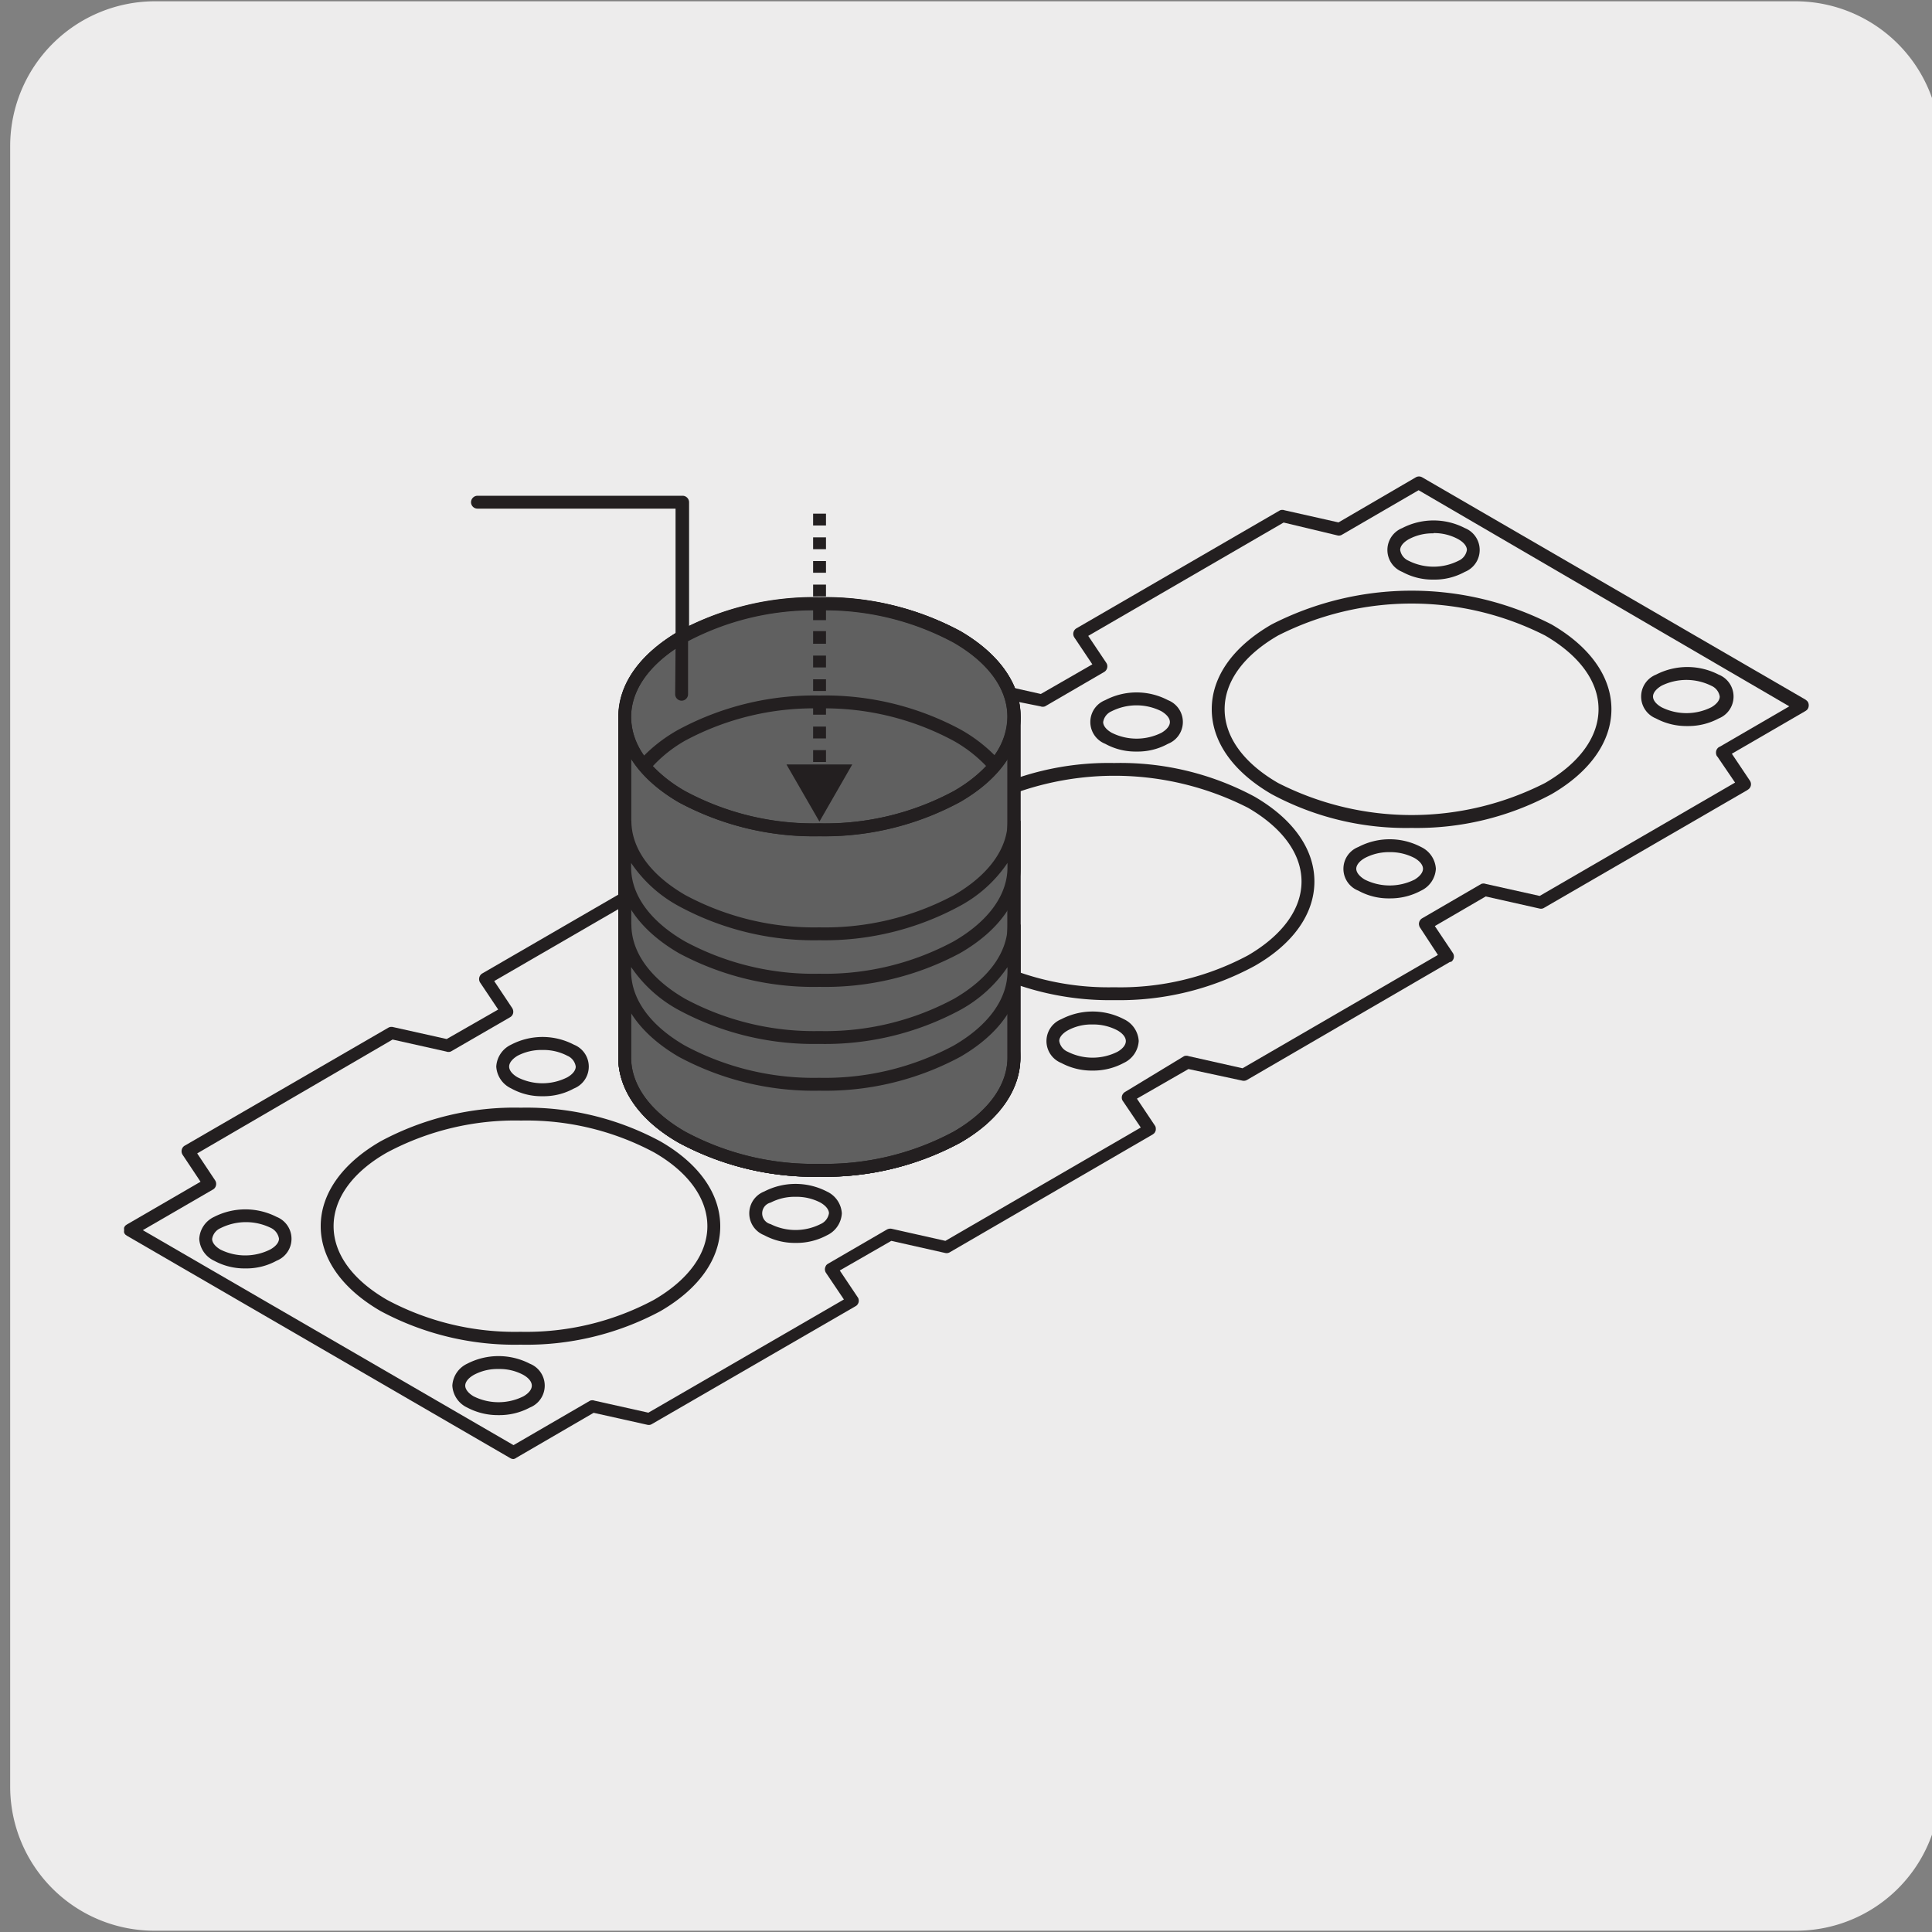 <svg xmlns="http://www.w3.org/2000/svg" xmlns:xlink="http://www.w3.org/1999/xlink" viewBox="0 0 150 150"><rect x="0" y="0" width="150" height="150" fill="#808080" stroke="none"/><defs><style>.cls-1{fill:none;}.cls-2{fill:#edecec;}.cls-3{clip-path:url(#clip-path);}.cls-4{clip-path:url(#clip-path-2);}.cls-5{fill:#231f20;}.cls-6{fill:#606060;}</style><clipPath id="clip-path"><rect class="cls-1" x="-15.52" y="-1879.37" width="195.31" height="167.61"/></clipPath><clipPath id="clip-path-2"><rect class="cls-1" x="-627.9" y="-2126.58" width="1939.57" height="2456.78"/></clipPath></defs><title>14522-02</title><g id="Capa_2" data-name="Capa 2"><path class="cls-2" d="M12,.1H139.35a11.25,11.25,0,0,1,11.29,11.21v127.4a11.19,11.19,0,0,1-11.19,11.19H12A11.19,11.19,0,0,1,.79,138.71h0V11.34A11.25,11.25,0,0,1,12,.1Z"/></g><g id="Capa_3" data-name="Capa 3"><path class="cls-5" d="M38.71,109.87a5.06,5.06,0,0,1-2.44-.59,2,2,0,0,1-1.15-1.7,2,2,0,0,1,1.15-1.7h0a5.3,5.3,0,0,1,4.87,0,1.83,1.83,0,0,1,0,3.4A5,5,0,0,1,38.71,109.87Zm0-3.58a3.85,3.85,0,0,0-1.93.46h0c-.42.24-.66.55-.66.83s.24.59.65.83a4.32,4.32,0,0,0,3.87,0c.42-.24.65-.54.65-.83s-.23-.59-.65-.83A3.88,3.88,0,0,0,38.71,106.29Zm1.7-1.89a22,22,0,0,1-10.86-2.61c-3-1.74-4.65-4.08-4.65-6.59s1.65-4.86,4.65-6.59A21.92,21.92,0,0,1,40.41,86h.05a21.9,21.9,0,0,1,10.82,2.62c3,1.73,4.64,4.07,4.64,6.59s-1.65,4.85-4.65,6.59h0A22,22,0,0,1,40.41,104.4ZM40.46,87a21.14,21.14,0,0,0-10.41,2.48C27.37,91,25.9,93.05,25.9,95.2s1.47,4.17,4.15,5.72a21,21,0,0,0,10.36,2.48,21,21,0,0,0,10.36-2.48c2.67-1.55,4.15-3.58,4.15-5.72S53.45,91,50.78,89.47A21,21,0,0,0,40.46,87ZM19.06,98.48a4.93,4.93,0,0,1-2.44-.6,2,2,0,0,1-1.15-1.69,2,2,0,0,1,1.15-1.71h0a5.34,5.34,0,0,1,4.86,0,1.83,1.83,0,0,1,0,3.4A4.86,4.86,0,0,1,19.06,98.48Zm-1.93-3.13a1.1,1.1,0,0,0-.66.84c0,.29.24.59.65.83A4.32,4.32,0,0,0,21,97c.42-.24.66-.54.66-.83a1.13,1.13,0,0,0-.66-.85A4.4,4.4,0,0,0,17.13,95.35ZM61.77,96.5a5,5,0,0,1-2.44-.6,1.82,1.82,0,0,1,0-3.39,5.3,5.3,0,0,1,4.87,0,2,2,0,0,1,1.16,1.69,2,2,0,0,1-1.16,1.71A5,5,0,0,1,61.77,96.5Zm0-3.58a4.05,4.05,0,0,0-1.94.45h0a.86.86,0,0,0,0,1.67,4.32,4.32,0,0,0,3.87,0,1.1,1.1,0,0,0,.66-.84c0-.28-.24-.59-.66-.83A4,4,0,0,0,61.77,92.92ZM42.12,85.11a4.8,4.8,0,0,1-2.44-.61,2,2,0,0,1-1.15-1.69,2,2,0,0,1,1.15-1.7h0a5.26,5.26,0,0,1,4.88,0,1.83,1.83,0,0,1,0,3.4A4.86,4.86,0,0,1,42.12,85.11Zm0-3.59a4,4,0,0,0-1.94.45h0c-.41.25-.65.55-.65.84s.24.59.65.83a4.26,4.26,0,0,0,3.87,0c.42-.24.65-.54.65-.83a1.08,1.08,0,0,0-.65-.84A4,4,0,0,0,42.12,81.52Zm42.71,1.6a5,5,0,0,1-2.43-.59,1.83,1.83,0,0,1,0-3.4,5.25,5.25,0,0,1,4.86,0,2,2,0,0,1,1.15,1.69,2,2,0,0,1-1.15,1.7A5,5,0,0,1,84.83,83.12Zm0-3.58A3.84,3.84,0,0,0,82.9,80h0c-.42.24-.66.54-.66.82a1.1,1.1,0,0,0,.66.84,4.3,4.3,0,0,0,3.86,0c.42-.24.65-.54.65-.83s-.23-.59-.65-.83A4,4,0,0,0,84.82,79.54Zm1.71-1.89A22,22,0,0,1,75.67,75C72.67,73.29,71,71,71,68.45h0c0-2.5,1.64-4.84,4.64-6.59a22,22,0,0,1,10.86-2.62A22,22,0,0,1,97.4,61.85c3,1.74,4.65,4.08,4.65,6.59S100.4,73.29,97.4,75h0A22,22,0,0,1,86.53,77.65ZM72,68.44c0,2.14,1.47,4.17,4.14,5.73a21,21,0,0,0,10.36,2.48A21,21,0,0,0,96.9,74.17c2.67-1.56,4.15-3.59,4.15-5.73s-1.48-4.17-4.15-5.72a22.82,22.82,0,0,0-20.73,0C73.5,64.28,72,66.31,72,68.44Zm-6.85,3.28a5,5,0,0,1-2.43-.58,2,2,0,0,1-1.16-1.71,2,2,0,0,1,1.16-1.69h0a5.28,5.28,0,0,1,4.86,0,2,2,0,0,1,1.16,1.69,2,2,0,0,1-1.16,1.71A5,5,0,0,1,65.18,71.72ZM63.25,68.6c-.42.24-.66.55-.66.83a1.1,1.1,0,0,0,.66.84,4.36,4.36,0,0,0,3.86,0,1.1,1.1,0,0,0,.66-.84c0-.28-.24-.59-.66-.83a4.36,4.36,0,0,0-3.86,0Zm44.64,1.15a4.86,4.86,0,0,1-2.43-.6,1.82,1.82,0,0,1,0-3.39,5.24,5.24,0,0,1,4.87,0,2,2,0,0,1,1.15,1.69,2,2,0,0,1-1.15,1.7A5,5,0,0,1,107.89,69.75Zm0-3.59a4,4,0,0,0-1.93.46h0c-.42.24-.66.55-.66.83s.24.59.66.84a4.32,4.32,0,0,0,3.87,0c.41-.25.65-.55.65-.84s-.24-.59-.65-.83A4.06,4.06,0,0,0,107.89,66.16Zm1.7-1.88a22,22,0,0,1-10.86-2.62c-3-1.74-4.65-4.08-4.65-6.6s1.65-4.85,4.65-6.58a23.84,23.84,0,0,1,21.73,0c3,1.74,4.65,4.08,4.65,6.58s-1.65,4.86-4.65,6.6h0A22.13,22.13,0,0,1,109.59,64.28ZM95.08,55.06c0,2.15,1.47,4.18,4.15,5.73a22.82,22.82,0,0,0,20.73,0c2.68-1.55,4.15-3.59,4.15-5.73s-1.47-4.16-4.15-5.72a22.9,22.9,0,0,0-20.73,0C96.55,50.89,95.08,52.92,95.08,55.06Zm-6.84,3.29a4.86,4.86,0,0,1-2.43-.6,1.82,1.82,0,0,1,0-3.39h0a5.24,5.24,0,0,1,4.87,0,1.82,1.82,0,0,1,0,3.39A4.86,4.86,0,0,1,88.24,58.35Zm-1.93-3.13a1.1,1.1,0,0,0-.66.84c0,.29.24.59.66.83a4.32,4.32,0,0,0,3.87,0c.41-.24.65-.54.65-.83s-.24-.59-.66-.84a4.3,4.3,0,0,0-3.86,0ZM131,56.37a5,5,0,0,1-2.43-.59,1.83,1.83,0,0,1,0-3.4h0a5.3,5.3,0,0,1,4.87,0,1.83,1.83,0,0,1,0,3.4A5,5,0,0,1,131,56.37ZM129,53.24c-.42.25-.66.55-.66.84s.24.59.66.83a4.32,4.32,0,0,0,3.87,0c.41-.24.65-.54.65-.83a1.1,1.1,0,0,0-.66-.84,4.36,4.36,0,0,0-3.86,0ZM111.3,45a4.89,4.89,0,0,1-2.43-.6,1.83,1.83,0,0,1,0-3.4,5.28,5.28,0,0,1,4.86,0,1.83,1.83,0,0,1,0,3.4A4.86,4.86,0,0,1,111.3,45Zm0-3.59a3.85,3.85,0,0,0-1.93.46h0c-.42.24-.66.54-.66.83a1.1,1.1,0,0,0,.66.84,4.3,4.3,0,0,0,3.86,0,1.1,1.1,0,0,0,.66-.84c0-.29-.24-.59-.66-.83A3.88,3.88,0,0,0,111.3,41.39Z"/><path class="cls-5" d="M39.87,113.28a.47.47,0,0,1-.25-.07L9.85,95.94l-.11-.08h0a.49.49,0,0,1-.1-.15.45.45,0,0,1,0-.2.52.52,0,0,1,0-.21.65.65,0,0,1,.1-.15h0l.11-.08,5.72-3.32-1.39-2.09a.5.5,0,0,1-.07-.39.48.48,0,0,1,.23-.32l15.81-9.16a.5.5,0,0,1,.36-.05l4.17.93,4-2.29-1.4-2.09a.5.5,0,0,1-.07-.39.51.51,0,0,1,.23-.32l15.81-9.16a.51.51,0,0,1,.36-.06l4.17.94,4-2.3L60.3,62.92a.48.48,0,0,1-.07-.39.51.51,0,0,1,.24-.32L76.26,53a.46.46,0,0,1,.36-.06l4.19.94,4-2.3-1.4-2.09a.52.52,0,0,1-.07-.39.51.51,0,0,1,.24-.32l15.8-9.16a.5.5,0,0,1,.36,0l4.18.94,6-3.5a.5.5,0,0,1,.5,0l29.76,17.26.11.09a.45.45,0,0,1,.1.14.57.57,0,0,1,0,.42.65.65,0,0,1-.1.15l-.11.08-5.72,3.32,1.4,2.09a.49.49,0,0,1-.14.69l-.07.05-15.76,9.13a.45.45,0,0,1-.36.06l-4.18-.94-3.95,2.3,1.4,2.09a.5.5,0,0,1-.14.69l-.08,0L96.81,83.85a.5.5,0,0,1-.36.05L92.27,83l-4,2.3,1.39,2.08h0a.36.36,0,0,1,.07.17h0a.74.74,0,0,1,0,.21.67.67,0,0,1-.1.21h0l-.12.1h0L73.75,97.22a.48.48,0,0,1-.37.06l-4.18-.94-4,2.3,1.4,2.09v0a.35.35,0,0,1,.06.14h0a.49.49,0,0,1,0,.24.51.51,0,0,1-.09.18h0a.41.41,0,0,1-.14.12h0l-15.81,9.15a.45.45,0,0,1-.36.06l-4.17-.93-6,3.49A.48.48,0,0,1,39.87,113.28ZM11.09,95.51,39.87,112.2l5.94-3.45a.5.5,0,0,1,.36,0l4.17.93,15.18-8.79-1.4-2.08v0a.47.47,0,0,1-.06-.15.45.45,0,0,1,0-.23h0a.72.72,0,0,1,.09-.2.69.69,0,0,1,.13-.11h0l4.58-2.66a.57.57,0,0,1,.36-.06l4.18.94,15.17-8.8-1.4-2.07v0a.38.38,0,0,1-.06-.13.53.53,0,0,1,0-.25h0a.5.5,0,0,1,.1-.19.43.43,0,0,1,.12-.11h0L91.93,82a.5.5,0,0,1,.36,0l4.18.94,15.17-8.8L110.24,72h0a.52.52,0,0,1-.06-.16.41.41,0,0,1,0-.22h0a.49.49,0,0,1,.08-.18.5.5,0,0,1,.15-.14h0L115,68.63a.5.5,0,0,1,.36,0l4.18.93,15.17-8.8-1.36-2-.06-.07a.58.58,0,0,1-.06-.26.5.5,0,0,1,.22-.42l.1-.05,5.37-3.12L110.14,38.06l-5.94,3.45a.46.46,0,0,1-.36.06l-4.18-1-15.17,8.8,1.4,2.09a.48.48,0,0,1,.07.39.5.5,0,0,1-.23.32l-4.59,2.67a.5.5,0,0,1-.36,0L76.59,54,61.43,62.81l1.41,2.07a.54.54,0,0,1,.07.39.47.47,0,0,1-.24.32l-4.6,2.67a.57.57,0,0,1-.36.06l-4.17-.94L38.37,76.17l1.4,2.1a.54.54,0,0,1,.07.39.49.49,0,0,1-.24.32L35,81.64a.5.5,0,0,1-.36,0l-4.16-.93L15.31,89.55l1.39,2.09a.5.5,0,0,1,.07.39.48.48,0,0,1-.23.32Z"/><path class="cls-5" d="M74.31,88.29a21.73,21.73,0,0,1-10.69,2.57A21.76,21.76,0,0,1,53,88.29c-3-1.71-4.43-4-4.43-6.2S50,77.61,53,75.89a21.87,21.87,0,0,1,10.67-2.56,21.84,21.84,0,0,1,10.69,2.56c3,1.72,4.43,4,4.43,6.2s-1.48,4.49-4.43,6.2"/><path class="cls-5" d="M63.62,91.36A22.11,22.11,0,0,1,52.7,88.72C49.68,87,48,84.62,48,82.09s1.66-4.88,4.68-6.63a22.11,22.11,0,0,1,10.92-2.63,22.11,22.11,0,0,1,10.94,2.63c3,1.75,4.68,4.1,4.68,6.63S77.58,87,74.56,88.72A22.08,22.08,0,0,1,63.62,91.36ZM49,82.09c0,2.16,1.48,4.2,4.18,5.77a21.13,21.13,0,0,0,10.42,2.5,21.13,21.13,0,0,0,10.44-2.5h0c2.7-1.56,4.18-3.61,4.18-5.77s-1.48-4.2-4.18-5.76a21,21,0,0,0-10.44-2.5,21.16,21.16,0,0,0-10.42,2.5C50.5,77.89,49,79.94,49,82.09Z"/><path class="cls-5" d="M63.63,91.36A22.1,22.1,0,0,1,52.7,88.72C49.68,87,48,84.61,48,82.09V55.66c0-2.52,1.66-4.88,4.68-6.63a22.12,22.12,0,0,1,10.93-2.64A22.12,22.12,0,0,1,74.56,49c3,1.75,4.67,4.1,4.67,6.63V82.09c0,2.53-1.66,4.88-4.67,6.63A22.07,22.07,0,0,1,63.63,91.36Zm0-44A21,21,0,0,0,53.2,49.9C50.5,51.46,49,53.51,49,55.66V82.09c0,2.15,1.48,4.2,4.18,5.76a21,21,0,0,0,10.43,2.51,21.12,21.12,0,0,0,10.43-2.5c2.69-1.57,4.17-3.61,4.17-5.77V55.66c0-2.16-1.48-4.2-4.17-5.76h0A21,21,0,0,0,63.63,47.39Z"/><path class="cls-6" d="M48.52,55.66V82.09c0,2.25,1.47,4.49,4.43,6.2a21.78,21.78,0,0,0,10.68,2.57,21.75,21.75,0,0,0,10.68-2.57c3-1.71,4.43-4,4.43-6.2V55.66"/><path class="cls-5" d="M63.63,91.36a22.14,22.14,0,0,1-10.94-2.64C49.68,87,48,84.62,48,82.09V55.67h1V82.09c0,2.16,1.48,4.2,4.18,5.76a21,21,0,0,0,10.43,2.51,21.09,21.09,0,0,0,10.43-2.5c2.7-1.56,4.18-3.61,4.18-5.77V55.67h1V82.09c0,2.53-1.66,4.88-4.68,6.63A22,22,0,0,1,63.63,91.36Z"/><path class="cls-5" d="M63.63,91.36a22.14,22.14,0,0,1-10.94-2.64C49.68,87,48,84.62,48,82.09V55.67a.5.5,0,0,1,.5-.5.5.5,0,0,1,.5.5V82.09c0,2.16,1.48,4.2,4.18,5.76a21,21,0,0,0,10.43,2.51,21.09,21.09,0,0,0,10.43-2.5c2.7-1.56,4.18-3.61,4.18-5.77V55.67a.5.5,0,0,1,1,0V82.09c0,2.53-1.66,4.88-4.68,6.63A22,22,0,0,1,63.63,91.36Z"/><path class="cls-6" d="M74.31,61.85a21.63,21.63,0,0,1-10.69,2.58A21.66,21.66,0,0,1,53,61.85c-3-1.7-4.43-4-4.43-6.19S50,51.17,53,49.47a21.66,21.66,0,0,1,10.67-2.58,21.63,21.63,0,0,1,10.69,2.58c3,1.7,4.43,4,4.43,6.19s-1.48,4.49-4.43,6.19"/><path class="cls-5" d="M63.62,64.93A22.11,22.11,0,0,1,52.7,62.29c-3-1.75-4.68-4.1-4.68-6.63S49.68,50.78,52.7,49a22.11,22.11,0,0,1,10.92-2.64A22.14,22.14,0,0,1,74.56,49c3,1.75,4.68,4.1,4.68,6.63s-1.66,4.88-4.68,6.63h0A22.14,22.14,0,0,1,63.62,64.93Zm0-17.54A21,21,0,0,0,53.2,49.9C50.5,51.46,49,53.51,49,55.66s1.48,4.2,4.18,5.76a21,21,0,0,0,10.42,2.51,21.08,21.08,0,0,0,10.44-2.51h0c2.7-1.55,4.18-3.6,4.18-5.76s-1.48-4.2-4.18-5.76A21.08,21.08,0,0,0,63.62,47.39Z"/><path class="cls-6" d="M74.31,69.92a21.73,21.73,0,0,1-10.69,2.57A21.76,21.76,0,0,1,53,69.92c-3-1.71-4.43-4-4.43-6.2v3.64c0,2.24,1.48,4.48,4.43,6.18a21.66,21.66,0,0,0,10.67,2.58,21.63,21.63,0,0,0,10.69-2.58c3-1.7,4.43-3.94,4.43-6.18V63.72c0,2.25-1.48,4.49-4.43,6.2"/><path class="cls-5" d="M63.62,76.62A22.11,22.11,0,0,1,52.7,74c-3-1.75-4.68-4.1-4.68-6.62V63.72h1c0,2.16,1.48,4.2,4.18,5.77A21.13,21.13,0,0,0,63.62,72a21.19,21.19,0,0,0,10.44-2.5h0c2.7-1.56,4.18-3.61,4.18-5.77h1v3.64c0,2.52-1.66,4.87-4.68,6.62A22.14,22.14,0,0,1,63.62,76.62ZM49,67v.34c0,2.15,1.48,4.19,4.18,5.75a21.06,21.06,0,0,0,10.42,2.51,21.08,21.08,0,0,0,10.44-2.51c2.7-1.56,4.18-3.6,4.18-5.75V67a10.38,10.38,0,0,1-3.68,3.33A22,22,0,0,1,63.62,73,22,22,0,0,1,52.7,70.35,10.47,10.47,0,0,1,49,67Z"/><path class="cls-6" d="M74.31,78a21.73,21.73,0,0,1-10.69,2.57A21.76,21.76,0,0,1,53,78c-3-1.7-4.43-4-4.43-6.2v3.63c0,2.25,1.48,4.49,4.43,6.2a21.76,21.76,0,0,0,10.67,2.57,21.73,21.73,0,0,0,10.69-2.57c3-1.71,4.43-4,4.43-6.2V71.78c0,2.25-1.48,4.5-4.43,6.2"/><path class="cls-5" d="M63.62,84.68A22.11,22.11,0,0,1,52.7,82.05c-3-1.75-4.68-4.11-4.68-6.64V71.78h1c0,2.16,1.48,4.21,4.18,5.77a21.13,21.13,0,0,0,10.42,2.5,21.08,21.08,0,0,0,10.44-2.5h0c2.7-1.56,4.18-3.6,4.18-5.77h1v3.63c0,2.53-1.66,4.89-4.68,6.64A22.11,22.11,0,0,1,63.62,84.68ZM49,75.08v.33c0,2.16,1.48,4.21,4.18,5.77a21.13,21.13,0,0,0,10.42,2.5,21.16,21.16,0,0,0,10.44-2.5c2.7-1.56,4.18-3.61,4.18-5.77v-.32a10.56,10.56,0,0,1-3.68,3.33h0a22.13,22.13,0,0,1-10.94,2.63A22.11,22.11,0,0,1,52.7,78.42,10.49,10.49,0,0,1,49,75.08Z"/><path class="cls-5" d="M63.63,64.92a22.16,22.16,0,0,1-10.94-2.63c-3-1.75-4.67-4.1-4.67-6.62s1.57-4.76,4.43-6.49V39.49H37.07a.5.5,0,0,1-.5-.5.51.51,0,0,1,.5-.5H53a.51.51,0,0,1,.5.5v9.63A22.65,22.65,0,0,1,63.63,46.4,21.94,21.94,0,0,1,74.56,49c3,1.74,4.68,4.09,4.68,6.63s-1.66,4.87-4.68,6.62h0A22.09,22.09,0,0,1,63.63,64.92ZM50.69,59.48a10.74,10.74,0,0,0,2.51,1.94,21,21,0,0,0,10.43,2.5,21,21,0,0,0,10.43-2.5h0a11,11,0,0,0,2.51-1.94,10.76,10.76,0,0,0-2.51-1.95A21.12,21.12,0,0,0,63.63,55a21.12,21.12,0,0,0-10.43,2.5A10.46,10.46,0,0,0,50.69,59.48Zm1.76-9.11C50.23,51.86,49,53.72,49,55.67a5.2,5.2,0,0,0,1,3,11.94,11.94,0,0,1,2.64-2A22.24,22.24,0,0,1,63.63,54a22.17,22.17,0,0,1,10.93,2.63,11.88,11.88,0,0,1,2.65,2,5.2,5.2,0,0,0,1-3c0-2.16-1.48-4.21-4.18-5.77a21.06,21.06,0,0,0-10.43-2.5,21.18,21.18,0,0,0-10.18,2.36v4.18a.5.5,0,0,1-.5.5.5.5,0,0,1-.5-.5Z"/><polygon class="cls-5" points="61.93 59.85 63.63 62.78 65.31 59.85 61.93 59.85"/><path class="cls-5" d="M63.62,63.79l-2.56-4.44h5.11Zm-.82-3.44.82,1.43.82-1.43Z"/><path class="cls-5" d="M64.13,61h-1V60h1Zm0-1.84h-1v-.92h1Zm0-1.83h-1v-.92h1Zm0-1.84h-1v-.92h1Zm0-1.84h-1v-.91h1Zm0-1.83h-1v-.92h1Zm0-1.84h-1V49h1Zm0-1.83h-1v-.92h1Zm0-1.84h-1v-.92h1Zm0-1.84h-1v-.91h1Zm0-1.83h-1v-.92h1Zm0-1.84h-1v-.92h1Z"/></g></svg>